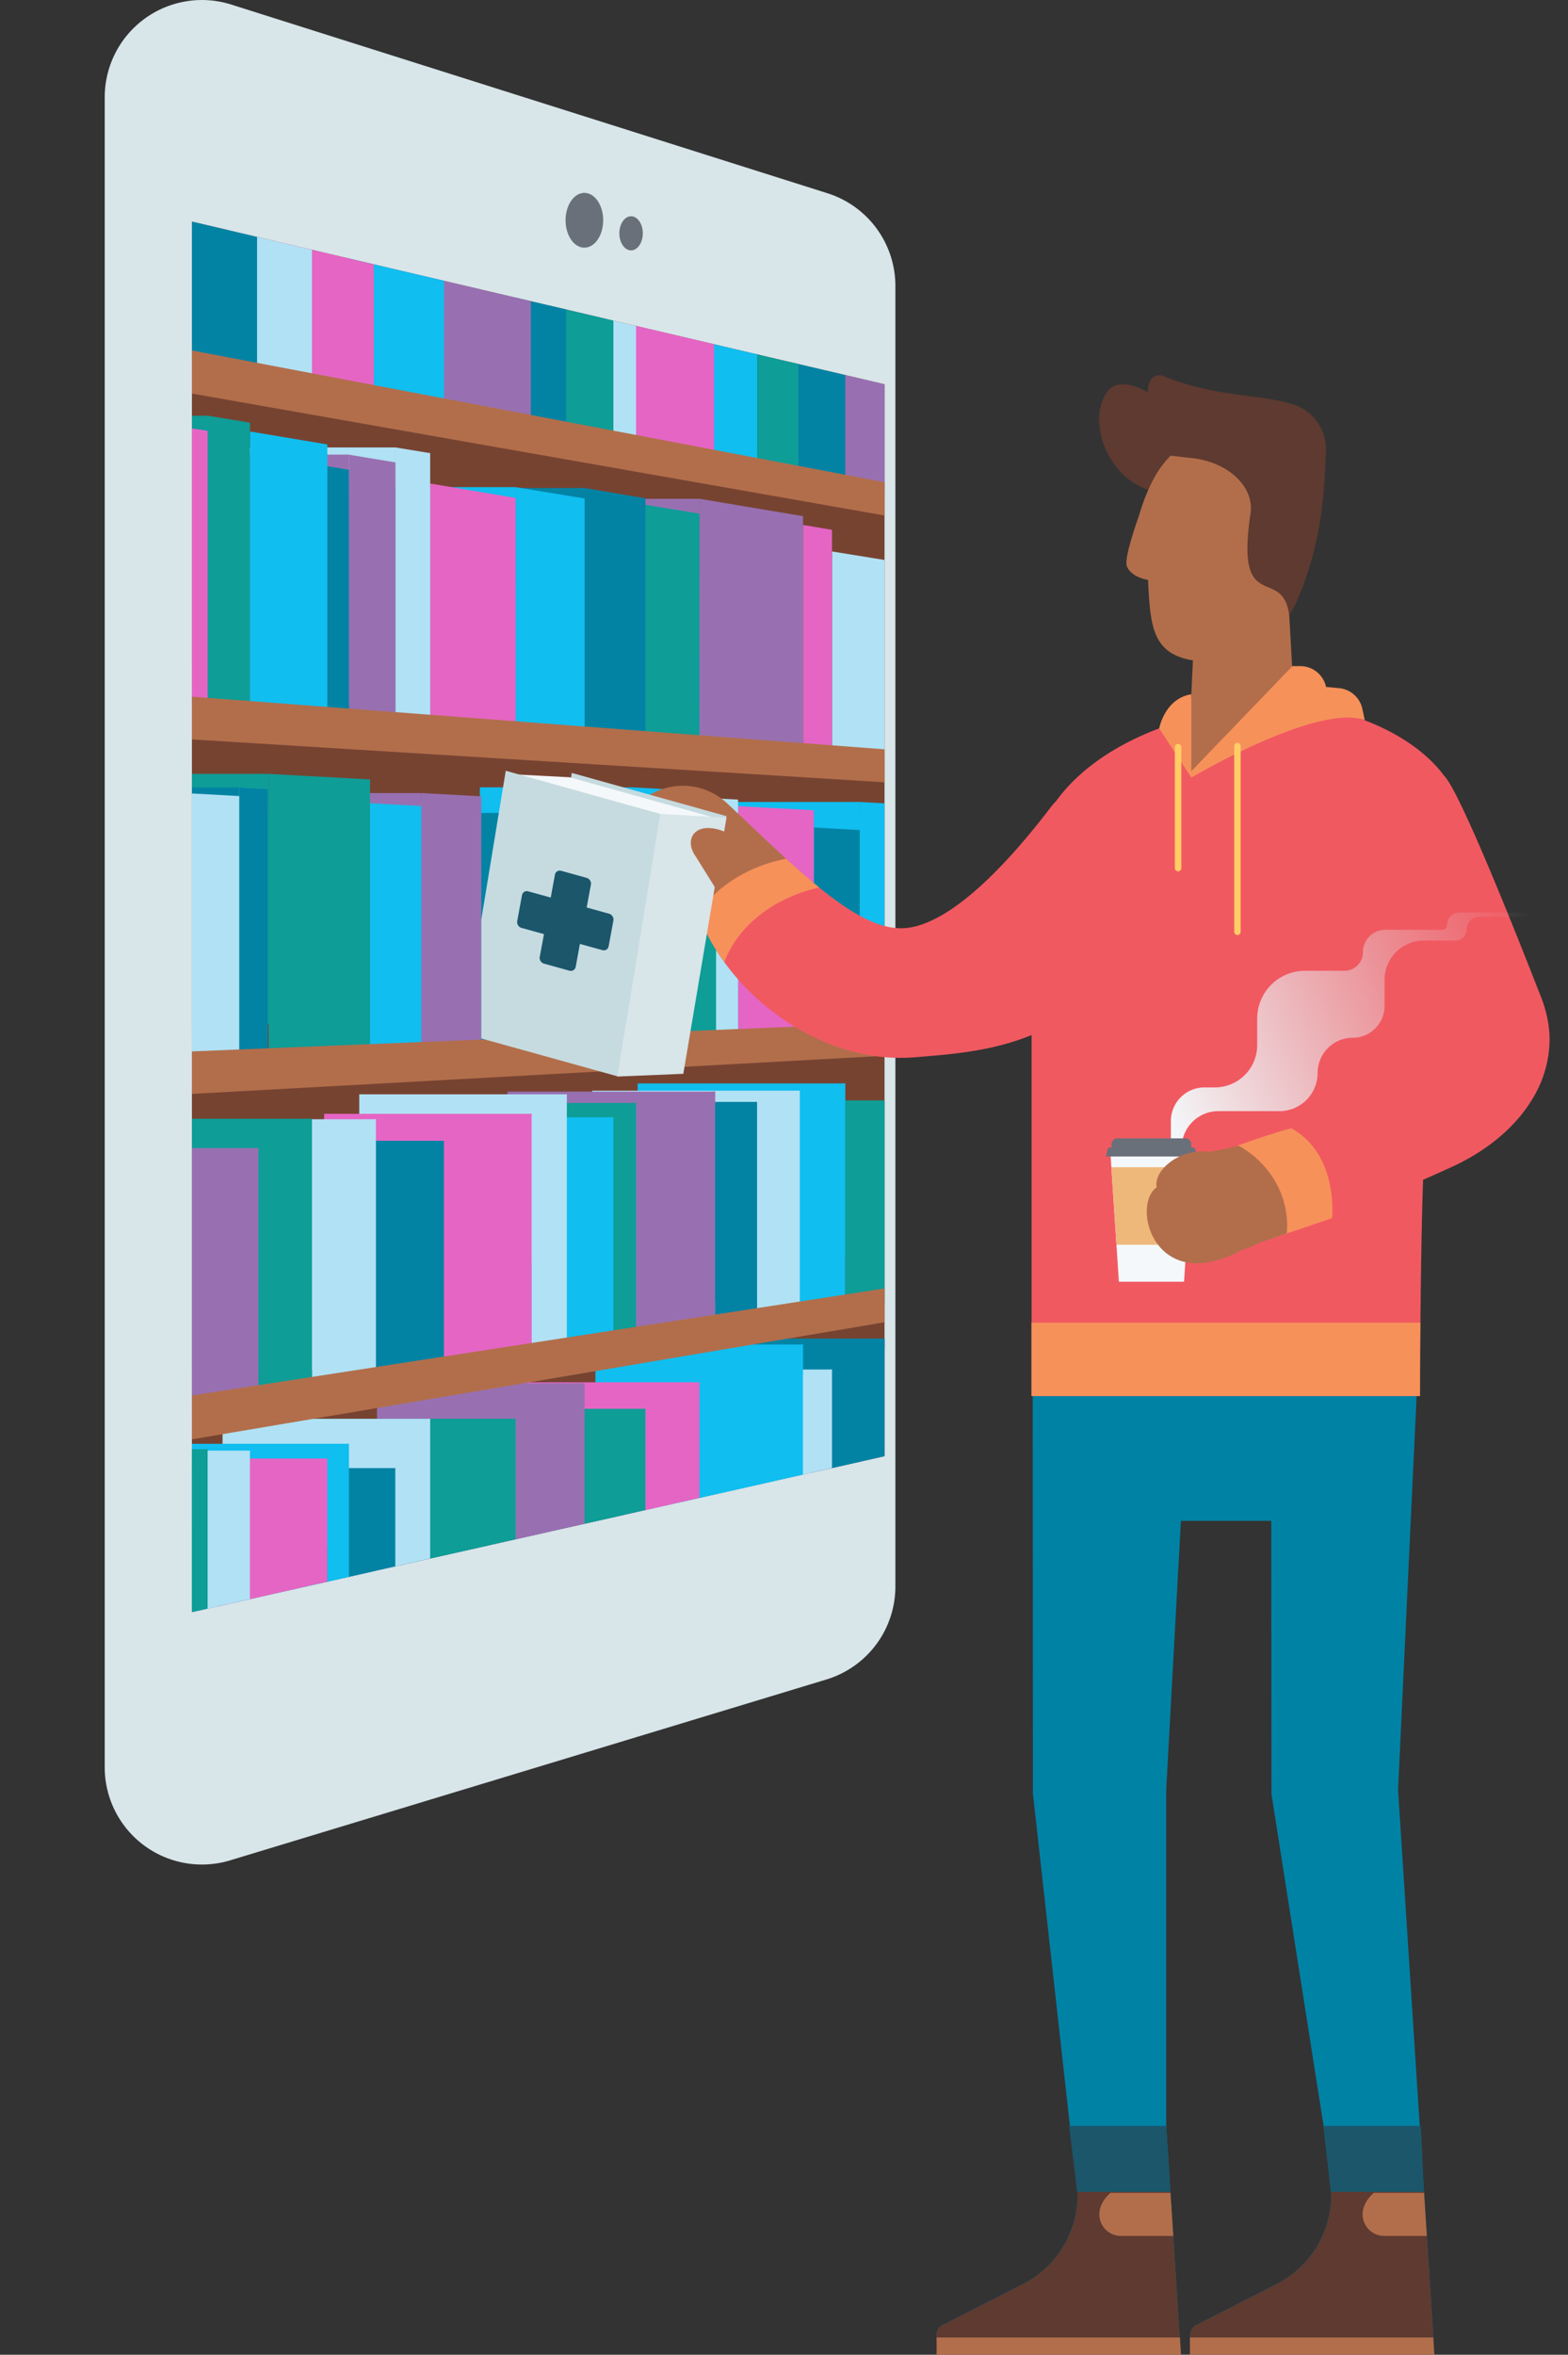 <svg xmlns="http://www.w3.org/2000/svg" xmlns:xlink="http://www.w3.org/1999/xlink" viewBox="0 0 582.01 873.62"><rect x="0" y="0" width="582.01" height="873.62" fill="#333333" stroke="none"/><defs><style>.cls-1{fill:none;}.cls-2{fill:#d8e5e9;}.cls-3{fill:#697079;}.cls-4{fill:#774331;}.cls-5{clip-path:url(#clip-path);}.cls-6{fill:#0383a4;}.cls-7{fill:#b1e1f4;}.cls-8{fill:#9870b1;}.cls-9{fill:#10bef0;}.cls-10{fill:#0e9d97;}.cls-11{fill:#e565c4;}.cls-12{fill:#ef5489;}.cls-13{fill:#47c2bb;}.cls-14{fill:#b26e4b;}.cls-15{fill:#0082a5;}.cls-16{fill:#5e3a30;}.cls-17{fill:#f15961;}.cls-18{fill:#f6915a;}.cls-19{fill:#f4f8fa;}.cls-20{fill:#efb87b;}.cls-21{fill:url(#linear-gradient);}.cls-22{fill:#6a707a;}.cls-23{fill:#fc6;}.cls-24{fill:#1b566b;}.cls-25{clip-path:url(#clip-path-3);}.cls-26{fill:#c6dbe0;}</style><clipPath id="clip-path" transform="translate(38.87)"><polygon class="cls-1" points="32.36 82.22 32.36 598.11 289.45 540.25 289.45 142.57 32.36 82.22"/></clipPath><linearGradient id="linear-gradient" x1="390.36" y1="406.26" x2="532.61" y2="346.56" gradientUnits="userSpaceOnUse"><stop offset="0" stop-color="#f4f8fa"/><stop offset="1" stop-color="#d8e5e9" stop-opacity="0"/></linearGradient><clipPath id="clip-path-3" transform="translate(38.87)"><polygon class="cls-1" points="267.43 257.58 267.43 426.43 139.78 424.81 139.78 259.74 267.43 257.58"/></clipPath></defs><g id="Layer_2" data-name="Layer 2"><g id="Homepage"><path class="cls-2" d="M267.83,623.11,46.55,690.2A36.09,36.09,0,0,1,0,655.67V36.1A36.08,36.08,0,0,1,47,1.7l221.28,70a36.07,36.07,0,0,1,25.2,34.4v482.5A36.07,36.07,0,0,1,267.83,623.11Z" transform="translate(38.87)"/><ellipse class="cls-3" cx="216.91" cy="81.72" rx="6.98" ry="10.17"/><ellipse class="cls-3" cx="234.24" cy="86.56" rx="4.35" ry="6.33"/><polygon class="cls-4" points="71.23 82.22 71.23 598.11 328.32 540.25 328.32 142.57 71.23 82.22"/><g class="cls-5"><polygon class="cls-6" points="252.06 589.57 309.74 589.57 329.12 496.64 252.06 496.64 252.06 589.57"/><polygon class="cls-7" points="231.76 601.01 289.44 601.01 308.82 508.08 231.76 508.08 231.76 601.01"/><polygon class="cls-6" points="159.7 273.99 217.38 273.99 216.99 181.06 159.7 181.06 159.7 273.99"/><polygon class="cls-8" points="202.16 277.99 259.83 277.99 259.62 185.06 202.16 185.06 202.16 277.99"/><rect class="cls-7" x="89.2" y="166" width="57.68" height="92.93"/><polygon class="cls-9" points="134.06 273.67 191.74 273.67 191.38 180.74 134.06 180.74 134.06 273.67"/><polygon class="cls-8" points="72.38 261.58 130.06 261.58 129.52 168.66 72.38 168.66 72.38 261.58"/><rect class="cls-10" x="19.51" y="154.24" width="57.68" height="92.93"/><polygon class="cls-9" points="262.24 390.47 319.92 390.47 319.13 297.54 262.24 297.54 262.24 390.47"/><polygon class="cls-7" points="208.56 389.15 266.24 389.15 265.79 296.22 208.56 296.22 208.56 389.15"/><polygon class="cls-9" points="178.12 385.03 235.8 385.03 234.59 292.1 178.12 292.1 178.12 385.03"/><polygon class="cls-6" points="162.1 394.53 219.78 394.53 203.17 301.6 162.1 301.6 162.1 394.53"/><polygon class="cls-8" points="100.42 387.16 158.1 387.16 156.36 294.23 100.42 294.23 100.42 387.16"/><polygon class="cls-10" points="42.74 380.05 100.42 380.05 99.72 287.12 42.74 287.12 42.74 380.05"/><polygon class="cls-6" points="32.32 385.06 90 385.06 88.79 292.13 32.32 292.13 32.32 385.06"/><polygon class="cls-10" points="251.02 501.19 308.7 486.69 328.08 408.26 251.02 408.26 251.02 501.19"/><polygon class="cls-9" points="236.7 494.88 294.38 494.88 313.75 401.96 236.7 401.96 236.7 494.88"/><polygon class="cls-7" points="219.82 497.57 277.5 497.57 296.88 404.64 219.82 404.64 219.82 497.57"/><polygon class="cls-6" points="203.95 501.73 261.63 501.73 281.01 408.8 203.95 408.8 203.95 501.73"/><polygon class="cls-8" points="188.38 497.91 246.06 497.91 265.44 404.99 188.38 404.99 188.38 497.91"/><polygon class="cls-10" points="159.03 502.12 216.71 502.12 236.09 409.19 159.03 409.19 159.03 502.12"/><polygon class="cls-9" points="150.62 507.44 208.3 507.44 227.68 414.52 150.62 414.52 150.62 507.44"/><polygon class="cls-7" points="133.34 498.92 191.02 498.92 210.4 405.99 133.34 405.99 133.34 498.92"/><polygon class="cls-11" points="120.31 506.14 177.99 506.14 197.37 413.22 120.31 413.22 120.31 506.14"/><polygon class="cls-6" points="87.74 516.16 145.42 516.16 164.8 423.23 87.74 423.23 87.74 516.16"/><polygon class="cls-7" points="62.49 508.16 120.17 508.16 139.54 415.24 62.49 415.24 62.49 508.16"/><polygon class="cls-10" points="38.73 507.99 96.41 507.99 115.79 415.06 38.73 415.06 38.73 507.99"/><polygon class="cls-8" points="18.9 518.87 76.58 518.87 95.96 425.94 18.9 425.94 18.9 518.87"/><polygon class="cls-9" points="221.01 591.74 278.69 591.74 298.07 498.81 221.01 498.81 221.01 591.74"/><polygon class="cls-11" points="182.56 605.76 240.24 605.76 259.62 512.83 182.56 512.83 182.56 605.76"/><polygon class="cls-10" points="162.53 615.6 220.21 615.6 239.58 522.67 162.53 522.67 162.53 615.6"/><polygon class="cls-8" points="139.94 606.1 197.62 606.1 216.99 513.17 139.94 513.17 139.94 606.1"/><polygon class="cls-10" points="114.32 619.28 172 619.28 191.38 526.36 114.32 526.36 114.32 619.28"/><polygon class="cls-7" points="82.61 619.32 140.29 619.32 159.67 526.39 82.61 526.39 82.61 619.32"/><polygon class="cls-6" points="69.73 637.6 127.41 637.6 146.78 544.67 69.73 544.67 69.73 637.6"/><polygon class="cls-9" points="52.46 628.57 110.14 628.57 129.52 535.65 52.46 535.65 52.46 628.57"/><polygon class="cls-11" points="44.43 634.03 102.11 634.03 121.49 541.11 44.43 541.11 44.43 634.03"/><polygon class="cls-7" points="15.71 631.11 73.39 631.11 92.77 538.18 15.71 538.18 15.71 631.11"/><polygon class="cls-10" points="0 630.6 57.68 630.6 77.06 537.67 0 537.67 0 630.6"/></g><g class="cls-5"><polygon class="cls-10" points="227.68 498.71 227.68 409.71 236.09 409.19 236.09 497.86 227.68 498.71"/><polygon class="cls-9" points="296.88 403.01 296.88 491.61 313.75 489 313.75 401.96 296.88 403.01"/><polygon class="cls-10" points="328.32 408.26 313.75 409.17 313.75 485.8 328.32 483.55 328.32 408.26"/><polygon class="cls-7" points="281.01 405.59 281.01 490.86 296.88 488.49 296.88 404.64 281.01 405.59"/><polygon class="cls-12" points="257.03 494.5 257.03 405.51 265.44 404.99 265.44 493.65 257.03 494.5"/><polygon class="cls-8" points="236.09 406.78 236.09 497.8 265.44 493.32 265.44 404.99 236.09 406.78"/><polygon class="cls-6" points="265.44 409.77 265.44 493.26 281.01 490.86 281.01 408.8 265.44 409.77"/><polygon class="cls-9" points="210.4 415.59 210.4 501.77 227.68 499.1 227.68 414.52 210.4 415.59"/><polygon class="cls-6" points="139.54 424.8 139.54 512.72 164.8 508.81 164.8 423.23 139.54 424.8"/><polygon class="cls-11" points="164.8 415.22 164.8 508.81 197.37 503.83 197.37 413.22 164.8 415.22"/><polygon class="cls-7" points="197.37 406.79 197.37 503.78 210.4 501.81 210.4 405.99 197.37 406.79"/><polygon class="cls-7" points="115.79 416.66 115.79 516.39 139.54 512.84 139.54 415.24 115.79 416.66"/><polygon class="cls-8" points="71.23 523.3 95.96 519.53 95.96 425.94 71.23 427.46 71.23 523.3"/><polygon class="cls-10" points="95.96 416.3 95.96 519.45 115.79 516.39 115.79 415.06 95.96 416.3"/><polygon class="cls-8" points="313.75 179.65 329.12 182.42 329.12 140.97 312.87 137.34 313.75 179.65"/><polygon class="cls-6" points="293.05 132.69 293.48 175.87 313.75 179.65 313.75 137.55 293.05 132.69"/><polygon class="cls-10" points="280.03 129.63 281.01 173.43 296.36 176.35 296.36 133.46 280.03 129.63"/><polygon class="cls-9" points="263.95 125.86 264.64 170.26 281.01 173.43 281.01 129.86 263.95 125.86"/><polygon class="cls-11" points="235.02 119.06 236.09 164.9 265.04 170.4 265.04 126.11 235.02 119.06"/><polygon class="cls-7" points="224.94 116.7 227.68 163.3 236.09 164.9 236.09 119.32 224.94 116.7"/><polygon class="cls-10" points="203.51 111.67 205.36 159.04 227.68 163.3 227.68 117.34 203.51 111.67"/><polygon class="cls-6" points="190.62 108.64 193.34 156.64 210.13 159.97 210.13 113.22 190.62 108.64"/><polygon class="cls-8" points="156.1 100.54 162.1 151.03 197.03 157.48 197.03 110.15 156.1 100.54"/><polygon class="cls-9" points="128.64 94.09 134.06 145.42 164.8 151.35 164.8 102.58 128.64 94.09"/><polygon class="cls-11" points="103.61 88.22 112.43 141.42 138.75 146.41 138.75 96.47 103.61 88.22"/><polygon class="cls-7" points="84.67 83.77 88.4 136.61 115.79 142.04 115.79 91.08 84.67 83.77"/><polygon class="cls-6" points="95.42 138.18 95.42 86.3 70.43 79.82 70.43 132.78 95.42 138.18"/><polygon class="cls-10" points="70.43 599.71 77.06 598.4 77.06 537.67 70.43 538.7 70.43 599.71"/><polygon class="cls-11" points="92.77 594.86 121.49 588.45 121.49 541.11 92.77 546.12 92.77 594.86"/><polygon class="cls-7" points="77.06 598.4 92.77 594.95 92.77 538.18 77.06 540.88 77.06 598.4"/><polygon class="cls-6" points="129.52 586.59 146.78 582.76 146.78 544.67 129.52 547.66 129.52 586.59"/><polygon class="cls-9" points="121.49 588.4 129.52 586.59 129.52 535.65 121.49 537.06 121.49 588.4"/><polygon class="cls-8" points="191.38 572.67 216.99 567.08 216.99 513.17 191.38 517.54 191.38 572.67"/><polygon class="cls-10" points="159.67 579.81 191.38 572.67 191.38 526.36 159.67 531.94 159.67 579.81"/><polygon class="cls-7" points="146.78 582.71 159.67 579.88 159.67 526.39 146.78 528.6 146.78 582.71"/><polygon class="cls-10" points="216.99 566.9 239.58 561.82 239.58 522.67 216.99 526.65 216.99 566.9"/><polygon class="cls-9" points="259.62 557.31 298.07 548.73 298.07 498.81 259.62 505.53 259.62 557.31"/><polygon class="cls-11" points="239.58 561.82 259.62 557.43 259.62 512.83 239.58 516.27 239.58 561.82"/><polygon class="cls-6" points="329.12 541.85 329.12 496.64 308.82 500.07 308.82 546.24 329.12 541.85"/><polygon class="cls-7" points="298.07 548.66 308.82 546.24 308.82 508.08 298.07 509.97 298.07 548.66"/><polygon class="cls-7" points="329.12 207.88 308.82 204.59 308.82 279.14 329.12 280.62 329.12 207.88"/><polygon class="cls-11" points="298.07 194.76 298.07 278.33 308.82 279.14 308.82 196.57 298.07 194.76"/><polygon class="cls-8" points="259.62 185.06 259.62 275.41 298.07 278.3 298.07 191.5 259.62 185.06"/><polygon class="cls-10" points="239.58 187.28 239.58 273.89 259.62 275.37 259.62 190.58 239.58 187.28"/><polygon class="cls-6" points="216.99 181.06 216.99 272.18 239.58 273.89 239.58 184.88 216.99 181.06"/><polygon class="cls-9" points="191.38 180.74 191.38 270.24 216.99 272.12 216.99 184.94 191.38 180.74"/><polygon class="cls-11" points="159.67 179.39 159.67 267.84 191.38 270.24 191.38 184.75 159.67 179.39"/><polygon class="cls-7" points="146.78 166 146.78 266.86 159.67 267.81 159.67 168.12 146.78 166"/><polygon class="cls-8" points="129.52 168.69 129.52 265.55 146.78 266.84 146.78 171.56 129.52 168.69"/><polygon class="cls-6" points="121.49 172.94 121.49 264.94 129.52 265.55 129.52 174.3 121.49 172.94"/><polygon class="cls-9" points="92.77 160.08 92.77 262.77 121.49 264.93 121.49 164.89 92.77 160.08"/><polygon class="cls-10" points="77.06 154.22 77.06 261.57 92.77 262.74 92.77 156.81 77.06 154.22"/><polygon class="cls-11" points="70.43 261.13 77.06 261.57 77.06 159.83 70.43 158.84 70.43 261.13"/><polygon class="cls-9" points="333.97 298.35 319.13 297.54 319.13 383.1 333.97 382.49 333.97 298.35"/><polygon class="cls-6" points="302.07 307.02 302.07 383.8 319.13 383.1 319.13 307.95 302.07 307.02"/><polygon class="cls-11" points="273.95 299.07 273.95 384.95 302.07 383.8 302.07 300.61 273.95 299.07"/><polygon class="cls-7" points="265.79 296.22 265.79 385.29 273.95 384.96 273.95 296.65 265.79 296.22"/><polygon class="cls-10" points="247.62 300.83 247.62 386.03 265.79 385.29 265.79 301.83 247.62 300.83"/><polygon class="cls-9" points="234.47 386.57 247.62 386.03 247.62 292.82 234.47 292.1 234.47 386.57"/><polygon class="cls-6" points="203.17 301.6 203.17 387.86 234.39 386.57 234.39 303.31 203.17 301.6"/><polygon class="cls-8" points="156.36 294.23 156.36 389.77 178.65 388.86 178.65 295.45 156.36 294.23"/><polygon class="cls-9" points="137.35 298 137.35 390.56 156.36 389.77 156.36 299.04 137.35 298"/><polygon class="cls-10" points="99.72 287.12 99.72 392.1 137.35 390.56 137.35 289.17 99.72 287.12"/><polygon class="cls-13" points="88.79 292.13 88.79 392.55 99.4 392.11 99.4 292.71 88.79 292.13"/><polygon class="cls-6" points="88.79 292.13 88.79 392.55 99.4 392.11 99.4 292.71 88.79 292.13"/><polygon class="cls-7" points="88.79 295.34 65.97 294.09 65.97 393.48 88.79 392.55 88.79 295.34"/></g><polygon class="cls-14" points="71.23 534 328.32 490.56 328.32 478.01 71.23 517.73 71.23 534"/><polygon class="cls-14" points="328.32 278 71.23 258.46 71.23 274.32 328.32 290.24 328.32 278"/><polygon class="cls-14" points="328.32 379.54 71.23 390.08 71.23 405.84 328.32 391.7 328.32 379.54"/><polygon class="cls-14" points="71.23 146.01 328.32 191.25 328.32 178.92 71.23 130.02 71.23 146.01"/><path class="cls-15" d="M434.16,847.83l-28.89,14.72a4.16,4.16,0,0,0-2.36,3.77v2.15h90.34L480.06,664l7.67-162.52A37.12,37.12,0,0,0,451,462.6L381.88,462a37.12,37.12,0,0,0-37.44,37.14l.09,164.54v1.73l.07.69,16.51,148.15A37.12,37.12,0,0,1,340,847.83l-28.89,14.72a4.16,4.16,0,0,0-2.36,3.77v2.15h90.34L394,788.71,394,664l5.46-99.76H433l.07,99.46v1.73l.08.69,19.27,122.6,2.85,25.55A37.14,37.14,0,0,1,434.16,847.83Z" transform="translate(38.87)"/><path class="cls-14" d="M441.5,261l-2.35-42.23h-34L402.79,269c-29.92,11.51-33.92,23.51-33.92,46.76l111.35-8.16C480.22,284.3,477.19,265,441.5,261Z" transform="translate(38.87)"/><path class="cls-16" d="M371.93,145.58c-8,11.65,1.62,35.19,19.95,37.07s13.61-22.76,13.61-22.76Z" transform="translate(38.87)"/><path class="cls-14" d="M418.9,162c-19.37-2-29.06,9.16-35.13,29.69-.92,2.55-5.45,15.53-4.39,18.36s4.77,4.67,7.87,5.09c.85,18.51,1.95,28,18.28,30.13,16,2.07,33.51-12.7,36.54-42.24C444.51,179.28,439.68,164.14,418.9,162Z" transform="translate(38.87)"/><path class="cls-16" d="M425.24,190.94c1.82-10.37-8.44-19.63-21.81-21-5.75-.59-10.52-1.27-10.52-1.27-22.31-2.29-21-23.09-21-23.09,4.72-6.77,15.3,0,15.3,0s-.5-6.9,5.08-6.33c20.12,8.36,36.12,6.67,49.11,10.88a17.41,17.41,0,0,1,11.9,17.45c-.59,12.2-.85,31.91-10.31,54.33a33.91,33.91,0,0,1-3.33,6.34C437.26,209.51,419.64,228.74,425.24,190.94Z" transform="translate(38.87)"/><path class="cls-17" d="M536.3,385.61a38,38,0,0,0-.29-4.5v0a45.28,45.28,0,0,0-2.92-11.29c-9.45-24.21-30-75.9-35.84-81.91C487,274.07,466.34,263.82,441.5,261l-39,26,.28-20.46c-23.57,6.51-40.19,17.66-49.61,30.62a26,26,0,0,0-1.94,2.23c-21.58,28.28-40.29,43.81-54.09,44.94-12.63,1-27.44-10.41-44.24-25.77-18.5,3.7-27.56,7-31.94,22.32,12,29.19,43.5,51.59,74.25,51.59q2.86,0,5.82-.24c14.37-1.16,28.54-2.32,43-8.22V517.93h144.2c0-24.21.42-61.24,1.12-80.22,3.92-1.72,7.84-3.47,11.75-5.28,13.25-6.29,23.63-15.38,29.58-26h0A42.34,42.34,0,0,0,536.3,385.61Z" transform="translate(38.87)"/><path class="cls-18" d="M252.91,318.57c-18.5,3.7-27.56,7-31.94,22.32a77.82,77.82,0,0,0,9,16.05c5.15-13.59,18.51-23.94,35.23-27.67C261.23,326,257.13,322.43,252.91,318.57Z" transform="translate(38.87)"/><path class="cls-14" d="M252.91,318.57c-4.15-3.8-8.43-7.83-12.82-12-3-2.82-6-5.69-9.13-8.58a24,24,0,0,0-32.78,35.15q4.55,4.23,8.91,8.38c2.78,2.62,5.55,5.24,8.31,7.81C219.79,334,234.41,322.27,252.91,318.57Z" transform="translate(38.87)"/><path class="cls-18" d="M440.47,418.6c-6.42,1.56-20,6.41-20,6.41l13.21,34.33c1.69-.58,20.21-6.79,21.9-7.39.08-1,.14-1.93.14-2.91C455.69,436.47,451.23,424.61,440.47,418.6Z" transform="translate(38.87)"/><polygon class="cls-19" points="439.49 475.53 415.31 475.53 412.04 425.86 442.75 425.86 439.49 475.53"/><polygon class="cls-20" points="440.39 461.8 442.28 433.05 412.51 433.05 414.4 461.8 440.39 461.8"/><path class="cls-21" d="M395.74,425.86v-9.95a12.48,12.48,0,0,1,12.48-12.48h3.86a15.7,15.7,0,0,0,15.7-15.7v-9.84a17.72,17.72,0,0,1,17.72-17.72h14.63a6.91,6.91,0,0,0,6.91-6.9h0a8.31,8.31,0,0,1,8.31-8.32h21.11a1.83,1.83,0,0,0,1.82-1.82h0a4.58,4.58,0,0,1,4.59-4.59h40.27v1.6H510.2a4.71,4.71,0,0,0-4.71,4.71h0a4.1,4.1,0,0,1-4.11,4.1H489.59a14.55,14.55,0,0,0-14.54,14.55v9.72A11.78,11.78,0,0,1,463.27,385h0a13.06,13.06,0,0,0-13.06,13.06h0A14.18,14.18,0,0,1,436,412.24H413.36a13.62,13.62,0,0,0-13.62,13.62h-4Z" transform="translate(38.87)"/><path class="cls-22" d="M404.84,426.5a1,1,0,0,0-1-.8h-.53v-1.24a2.13,2.13,0,0,0-2.12-2.13H375.85a2.13,2.13,0,0,0-2.13,2.13v1.24h-.52a1,1,0,0,0-1,.8l-.52,2.56h33.65Z" transform="translate(38.87)"/><path class="cls-14" d="M420.9,425.07c-6.41,1.56-10.69,2.23-10.69,2.23s-9.35-1.52-16.44,5.3c-2.65,2.6-3.81,5.51-3.28,7.88-9.73,6.84-.69,40.7,31.62,23.31a34.39,34.39,0,0,0,6.37-2.65l0,0,5.19-1.76c1.69-.58,3.38-1.18,5.08-1.78.08-1,.14-1.93.14-2.91C438.87,442.08,431.66,431.08,420.9,425.07Z" transform="translate(38.87)"/><path class="cls-18" d="M466.81,263a9.78,9.78,0,0,0-8.69-7.7l-4.78-.43a9.79,9.79,0,0,0-9.57-7.74h-2.92l-37.53,39V257.58c-9.91,1.6-11.92,12.67-11.92,12.67l11.92,18.25s46.76-27.72,64.39-21.31Z" transform="translate(38.87)"/><path class="cls-23" d="M420.44,346.9a1.2,1.2,0,0,1-1.2-1.2V276.8a1.2,1.2,0,0,1,2.4,0v68.9A1.2,1.2,0,0,1,420.44,346.9Z" transform="translate(38.87)"/><path class="cls-23" d="M398.41,323.27a1.2,1.2,0,0,1-1.2-1.2V277.2a1.2,1.2,0,1,1,2.4,0v44.87A1.2,1.2,0,0,1,398.41,323.27Z" transform="translate(38.87)"/><path class="cls-18" d="M344,490.7v27.23h144.2c0-8,0-17.5.14-27.23Z" transform="translate(38.87)"/><path class="cls-16" d="M455.25,814.26a37.14,37.14,0,0,1-21.09,33.57l-28.89,14.72a4.16,4.16,0,0,0-2.36,3.77v2.15h90.34l-3.57-55.28H455.13Z" transform="translate(38.87)"/><path class="cls-16" d="M395.56,813.19H361l.11,1.07A37.12,37.12,0,0,1,340,847.83l-28.89,14.72a4.16,4.16,0,0,0-2.36,3.77v2.15h90.34Z" transform="translate(38.87)"/><polygon class="cls-14" points="437.96 867.21 347.65 867.21 347.65 873.62 438.38 873.62 437.96 867.21"/><polygon class="cls-14" points="531.99 867.21 441.68 867.21 441.68 873.62 532.41 873.62 531.99 867.21"/><path class="cls-14" d="M489.71,813.54H471.07c-8.05,7.06-3.15,16,3.85,16h15.82Z" transform="translate(38.87)"/><path class="cls-14" d="M395.58,813.54H373.33c-8,7.06-3.14,16,3.85,16h19.44Z" transform="translate(38.87)"/><polygon class="cls-24" points="527.4 788.71 491.35 788.71 494 813.19 528.55 813.19 527.4 788.71"/><polygon class="cls-24" points="432.87 788.71 396.82 788.71 399.87 813.19 434.43 813.19 432.87 788.71"/><g class="cls-25"><polygon class="cls-26" points="196.22 384.15 253.43 397.77 269.65 302.79 212.24 286.76 196.22 384.15"/><polygon class="cls-19" points="189.34 287.22 240.61 383.35 268.85 304.39 211.44 288.37 189.34 287.22"/><polygon class="cls-26" points="171.71 383.35 229.39 399.37 245.14 301.99 187.73 285.96 171.71 383.35"/><polygon class="cls-2" points="245.14 301.99 229.12 399.4 253.63 398.39 269.65 303.33 245.14 301.99"/><path class="cls-14" d="M231.38,308.85l-1-.17c-11.06-4.64-15.69,2.53-11.06,9l8,12.82,10.15-14.9Z" transform="translate(38.87)"/></g><path class="cls-24" d="M187.24,339l-8.35-2.31,1.57-8.48a2.24,2.24,0,0,0-1.59-2.52l-9.44-2.62a1.83,1.83,0,0,0-2.32,1.44L165.55,333l-8.35-2.31a1.82,1.82,0,0,0-2.32,1.44l-1.77,9.6a2.25,2.25,0,0,0,1.58,2.52l8.35,2.31L161.47,355a2.25,2.25,0,0,0,1.59,2.52l9.44,2.61a1.82,1.82,0,0,0,2.32-1.44l1.56-8.49,8.35,2.31a1.82,1.82,0,0,0,2.32-1.44l1.77-9.6A2.25,2.25,0,0,0,187.24,339Z" transform="translate(38.87)"/></g></g></svg>